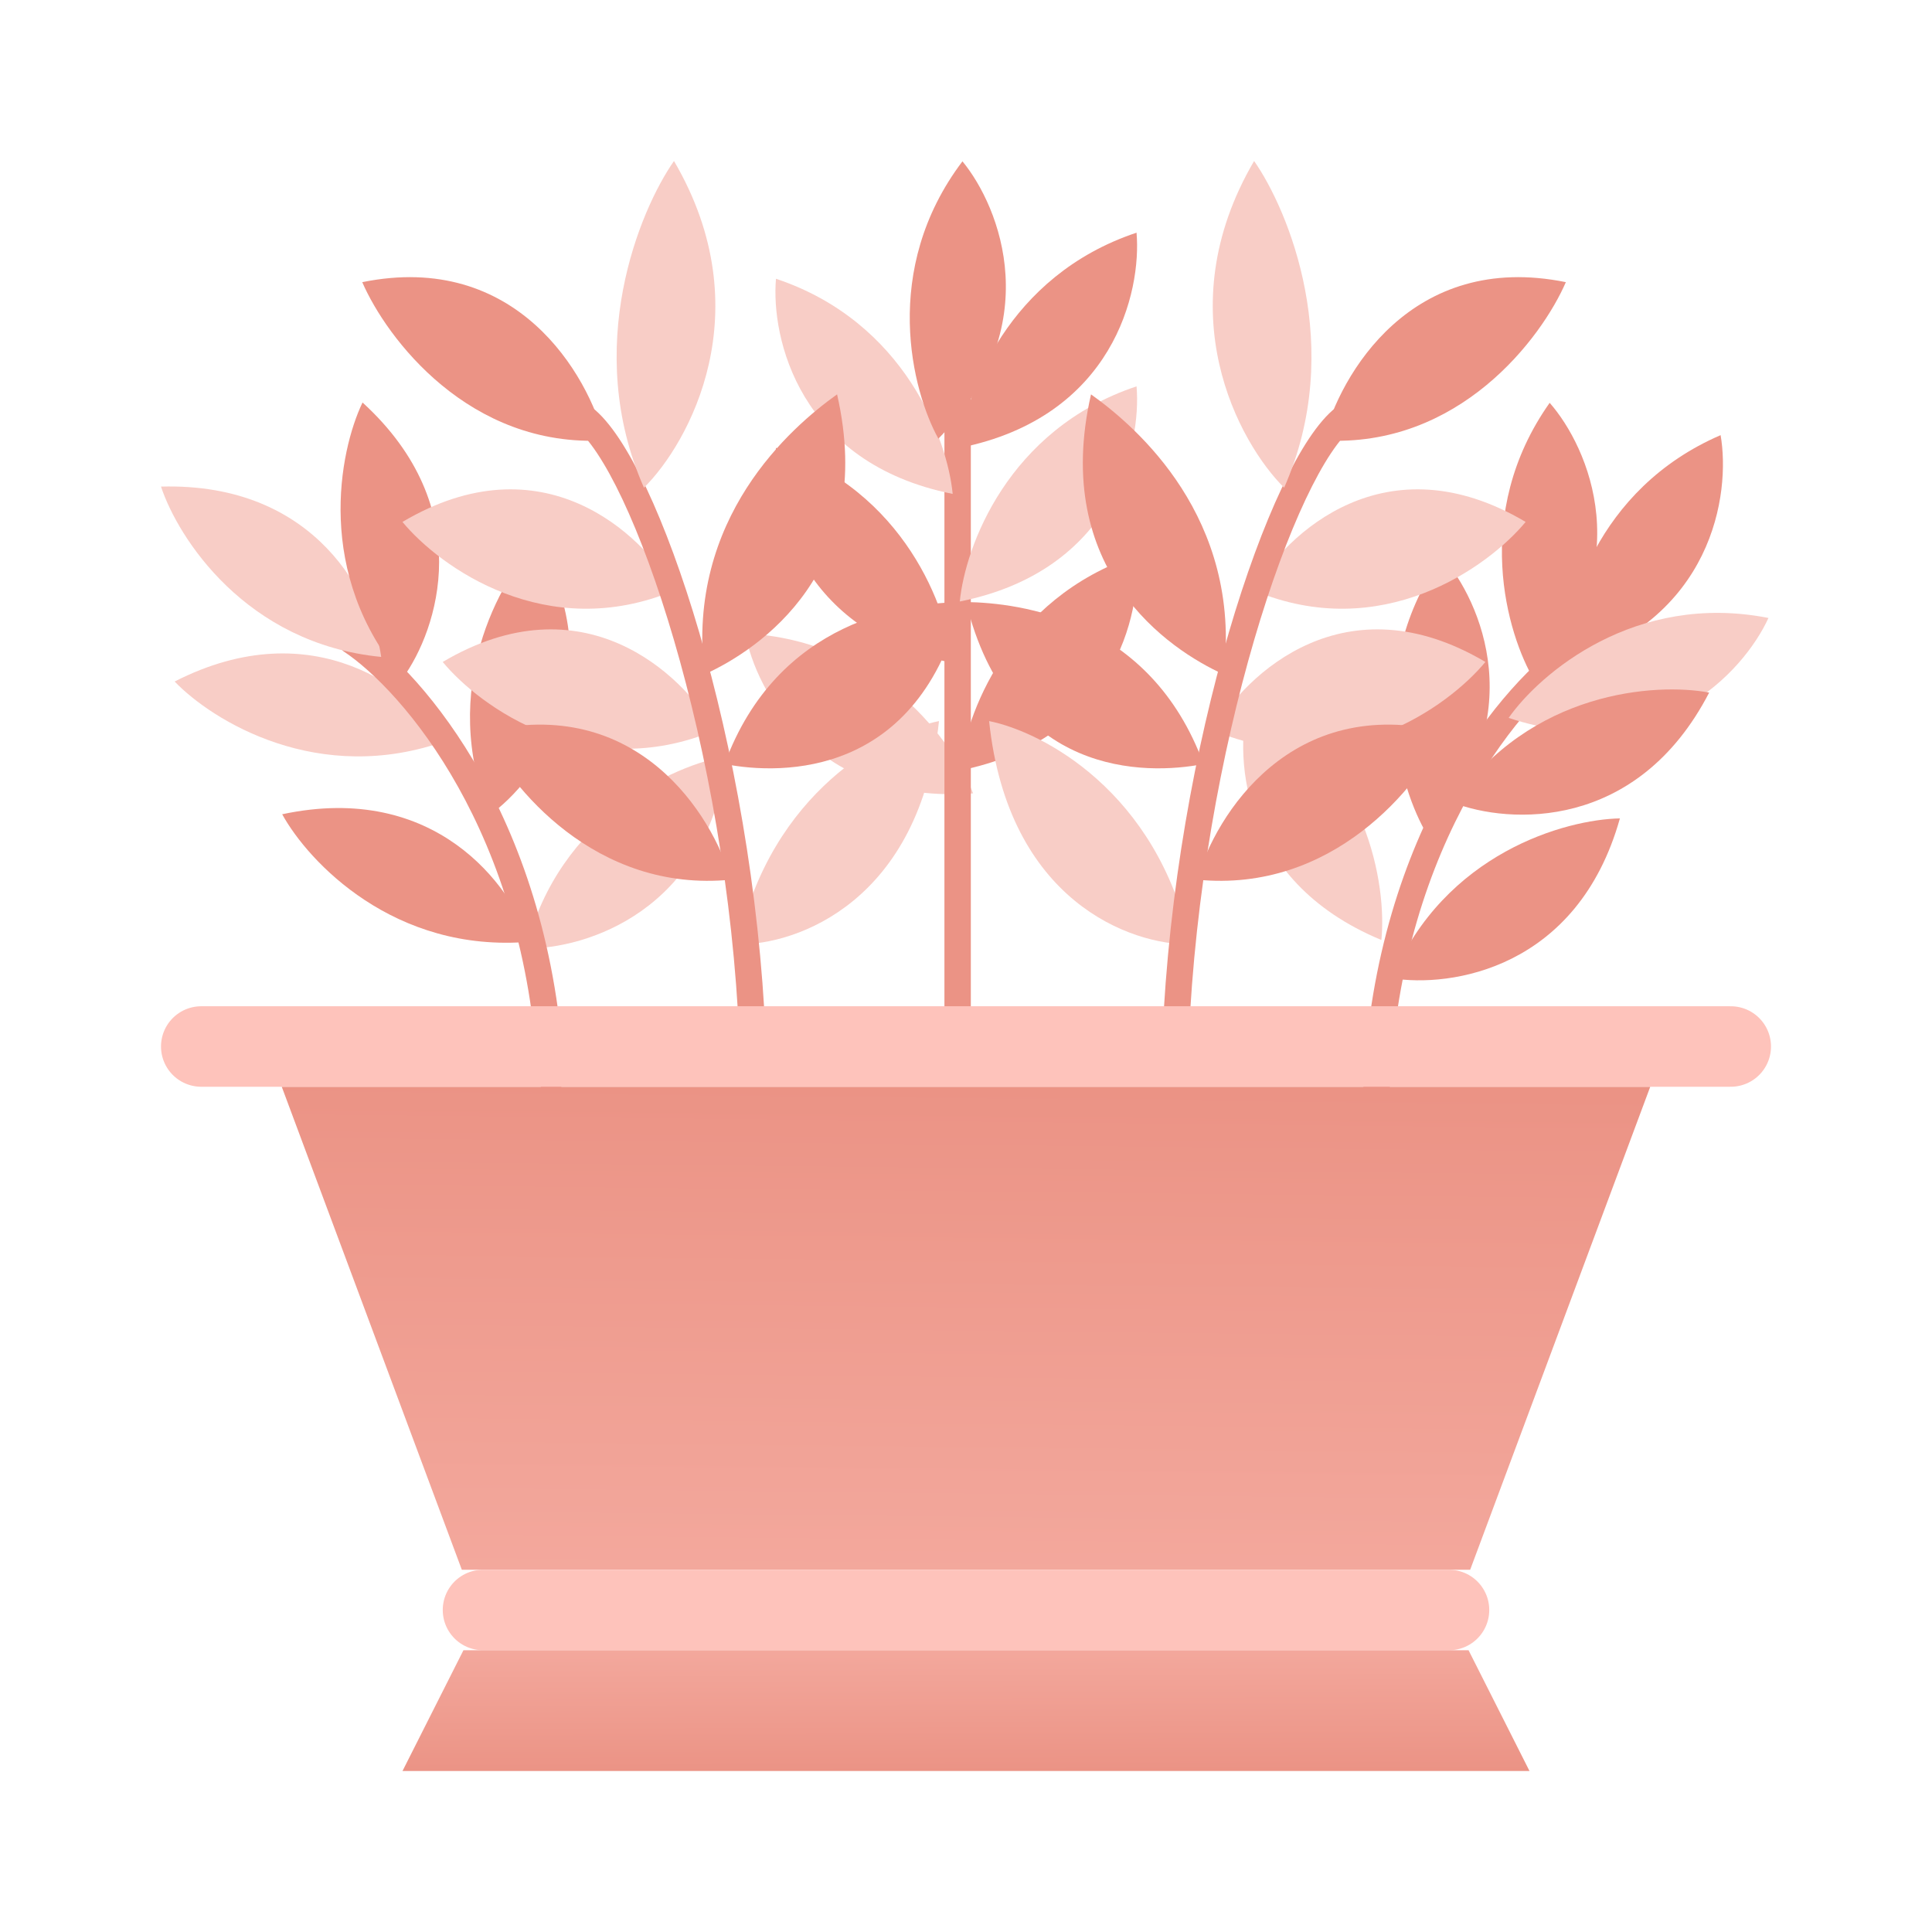 <svg width="48" height="48" viewBox="0 0 48 48" fill="none" xmlns="http://www.w3.org/2000/svg">
<path d="M24.176 19.711C23.696 18.458 21.891 15.909 18.515 15.738C18.784 17.182 20.294 19.998 24.176 19.711Z" fill="#F8CDC6"/>
<line x1="23.792" y1="9.545" x2="23.792" y2="25.305" stroke="#EB9385" stroke-width="0.656" stroke-linecap="round"/>
<path d="M23.669 16.471C23.542 15.134 22.486 12.195 19.279 11.126C19.152 12.589 19.852 15.707 23.669 16.471Z" fill="#EB9385"/>
<path d="M23.846 19.143C23.974 17.807 25.03 14.867 28.237 13.798C28.364 15.262 27.664 18.379 23.846 19.143Z" fill="#EB9385"/>
<path d="M4.339 16.932C5.268 17.901 7.92 19.551 11.098 18.399C10.29 17.173 7.806 15.162 4.339 16.932Z" fill="#F8CDC6"/>
<path d="M18.067 18.781C16.744 19.009 13.893 20.285 13.07 23.564C14.539 23.58 17.595 22.645 18.067 18.781Z" fill="#F8CDC6"/>
<path d="M8.729 15.917C10.256 16.936 13.387 20.537 13.692 26.798" stroke="#EB9385" stroke-width="0.656" stroke-linecap="round"/>
<path d="M4 12.089C4.422 13.364 6.107 15.994 9.471 16.321C9.269 14.866 7.892 11.982 4 12.089Z" fill="#F8CDC6"/>
<path d="M9.007 10C8.426 11.21 7.813 14.273 10.008 16.844C10.872 15.656 11.882 12.625 9.007 10Z" fill="#EB9385"/>
<path d="M13.354 13.436C12.424 14.404 10.884 17.121 12.165 20.25C13.357 19.392 15.265 16.828 13.354 13.436Z" fill="#EB9385"/>
<path d="M7.011 20.23C7.657 21.407 9.792 23.687 13.16 23.397C12.697 22.003 10.818 19.418 7.011 20.23Z" fill="#EB9385"/>
<path d="M39.163 16.108C37.636 17.126 34.505 20.728 34.2 26.989" stroke="#EB9385" stroke-width="0.656" stroke-linecap="round"/>
<path d="M38.829 16.511C38.842 15.168 39.644 12.15 42.748 10.811C42.999 12.259 42.568 15.425 38.829 16.511Z" fill="#EB9385"/>
<path d="M37.482 17.836C38.252 16.737 40.62 14.701 43.937 15.353C43.326 16.689 41.179 19.056 37.482 17.836Z" fill="#F8CDC6"/>
<path d="M34.32 23.354C34.455 22.018 33.992 18.93 31.055 17.256C30.645 18.667 30.724 21.861 34.32 23.354Z" fill="#F8CDC6"/>
<path d="M40.246 20.333C38.904 20.358 35.892 21.188 34.582 24.304C36.032 24.542 39.194 24.082 40.246 20.333Z" fill="#EB9385"/>
<path d="M42.464 17.207C41.145 16.959 38.028 17.16 36.112 19.945C37.483 20.473 40.673 20.664 42.464 17.207Z" fill="#EB9385"/>
<path d="M38.127 16.915C37.438 15.762 36.549 12.768 38.501 10.008C39.47 11.112 40.752 14.039 38.127 16.915Z" fill="#EB9385"/>
<path d="M35.455 20.733C34.766 19.58 33.877 16.586 35.829 13.826C36.798 14.93 38.08 17.857 35.455 20.733Z" fill="#EB9385"/>
<path d="M23.669 12.271C23.542 10.935 22.486 7.995 19.279 6.926C19.152 8.39 19.852 11.508 23.669 12.271Z" fill="#F8CDC6"/>
<path d="M23.846 11.126C23.974 9.79 25.03 6.85 28.237 5.781C28.364 7.244 27.664 10.362 23.846 11.126Z" fill="#EB9385"/>
<path d="M23.846 14.944C23.974 13.607 25.03 10.668 28.237 9.599C28.364 11.062 27.664 14.18 23.846 14.944Z" fill="#F8CDC6"/>
<path d="M23.314 10.899C22.663 9.725 21.872 6.703 23.912 4.008C24.845 5.143 26.031 8.11 23.314 10.899Z" fill="#EB9385"/>
<path d="M9.999 12.967C10.928 14.09 13.581 16.003 16.759 14.668C15.95 13.246 13.467 10.914 9.999 12.967Z" fill="#F8CDC6"/>
<path d="M10.999 16.446C11.928 17.569 14.581 19.482 17.759 18.147C16.951 16.725 14.467 14.393 10.999 16.446Z" fill="#F8CDC6"/>
<path d="M23.329 17.915C22.006 18.18 19.155 19.66 18.332 23.462C19.801 23.48 22.857 22.396 23.329 17.915Z" fill="#F8CDC6"/>
<path d="M14.504 10.378C16.032 11.558 18.391 18.538 18.696 25.798" stroke="#EB9385" stroke-width="0.656" stroke-linecap="round"/>
<path d="M16.745 4C15.899 5.209 14.461 8.627 15.999 12.117C17.116 11.01 18.933 7.734 16.745 4Z" fill="#F8CDC6"/>
<path d="M9 7.01C9.603 8.4 11.652 11.134 15.028 10.942C14.617 9.307 12.835 6.231 9 7.01Z" fill="#EB9385"/>
<path d="M20.797 9.798C19.654 10.613 17.046 12.871 17.5 16.756C18.869 16.14 21.794 14.162 20.797 9.798Z" fill="#EB9385"/>
<path d="M23.903 14.957C22.561 14.98 19.324 15.374 18.002 18.982C19.45 19.265 22.836 19.299 23.903 14.957Z" fill="#EB9385"/>
<path d="M12.015 18.182C12.661 19.546 14.796 22.19 18.164 21.855C17.701 20.238 15.823 17.241 12.015 18.182Z" fill="#EB9385"/>
<path d="M37.904 12.967C36.975 14.09 34.323 16.003 31.145 14.668C31.953 13.246 34.436 10.914 37.904 12.967Z" fill="#F8CDC6"/>
<path d="M36.904 16.446C35.975 17.569 33.323 19.482 30.145 18.147C30.953 16.725 33.436 14.393 36.904 16.446Z" fill="#F8CDC6"/>
<path d="M24.574 17.915C25.897 18.18 28.748 19.66 29.571 23.462C28.102 23.48 25.046 22.396 24.574 17.915Z" fill="#F8CDC6"/>
<path d="M33.399 10.378C31.872 11.558 29.512 18.538 29.207 25.798" stroke="#EB9385" stroke-width="0.656" stroke-linecap="round"/>
<path d="M31.158 4C32.004 5.209 33.442 8.627 31.904 12.117C30.788 11.01 28.97 7.734 31.158 4Z" fill="#F8CDC6"/>
<path d="M38.903 7.01C38.301 8.4 36.251 11.134 32.875 10.942C33.287 9.307 35.068 6.231 38.903 7.01Z" fill="#EB9385"/>
<path d="M27.106 9.798C28.25 10.613 30.858 12.871 30.404 16.756C29.034 16.14 26.109 14.162 27.106 9.798Z" fill="#EB9385"/>
<path d="M24 14.957C25.342 14.98 28.579 15.374 29.902 18.982C28.453 19.265 25.067 19.299 24 14.957Z" fill="#EB9385"/>
<path d="M35.888 18.182C35.242 19.546 33.107 22.19 29.739 21.855C30.202 20.238 32.081 17.241 35.888 18.182Z" fill="#EB9385"/>
<path d="M11.474 39L7 27H41L36.526 39H11.474Z" fill="url(#paint0_linear_95_1172)"/>
<path d="M12 40L36 40" stroke="#FEC3BB" stroke-width="2" stroke-linecap="round"/>
<path d="M11.514 41L10 44H38L36.486 41H11.514Z" fill="url(#paint1_linear_95_1172)"/>
<line x1="5" y1="26" x2="43" y2="26" stroke="#FEC3BB" stroke-width="2" stroke-linecap="round"/>
<defs>
<linearGradient id="paint0_linear_95_1172" x1="24" y1="27" x2="23.702" y2="54.709" gradientUnits="userSpaceOnUse">
<stop stop-color="#EB9385"/>
<stop offset="1" stop-color="#FEC3BB"/>
</linearGradient>
<linearGradient id="paint1_linear_95_1172" x1="24" y1="44" x2="23.977" y2="37.072" gradientUnits="userSpaceOnUse">
<stop stop-color="#EB9385"/>
<stop offset="1" stop-color="#FEC3BB"/>
</linearGradient>
</defs>
</svg>
